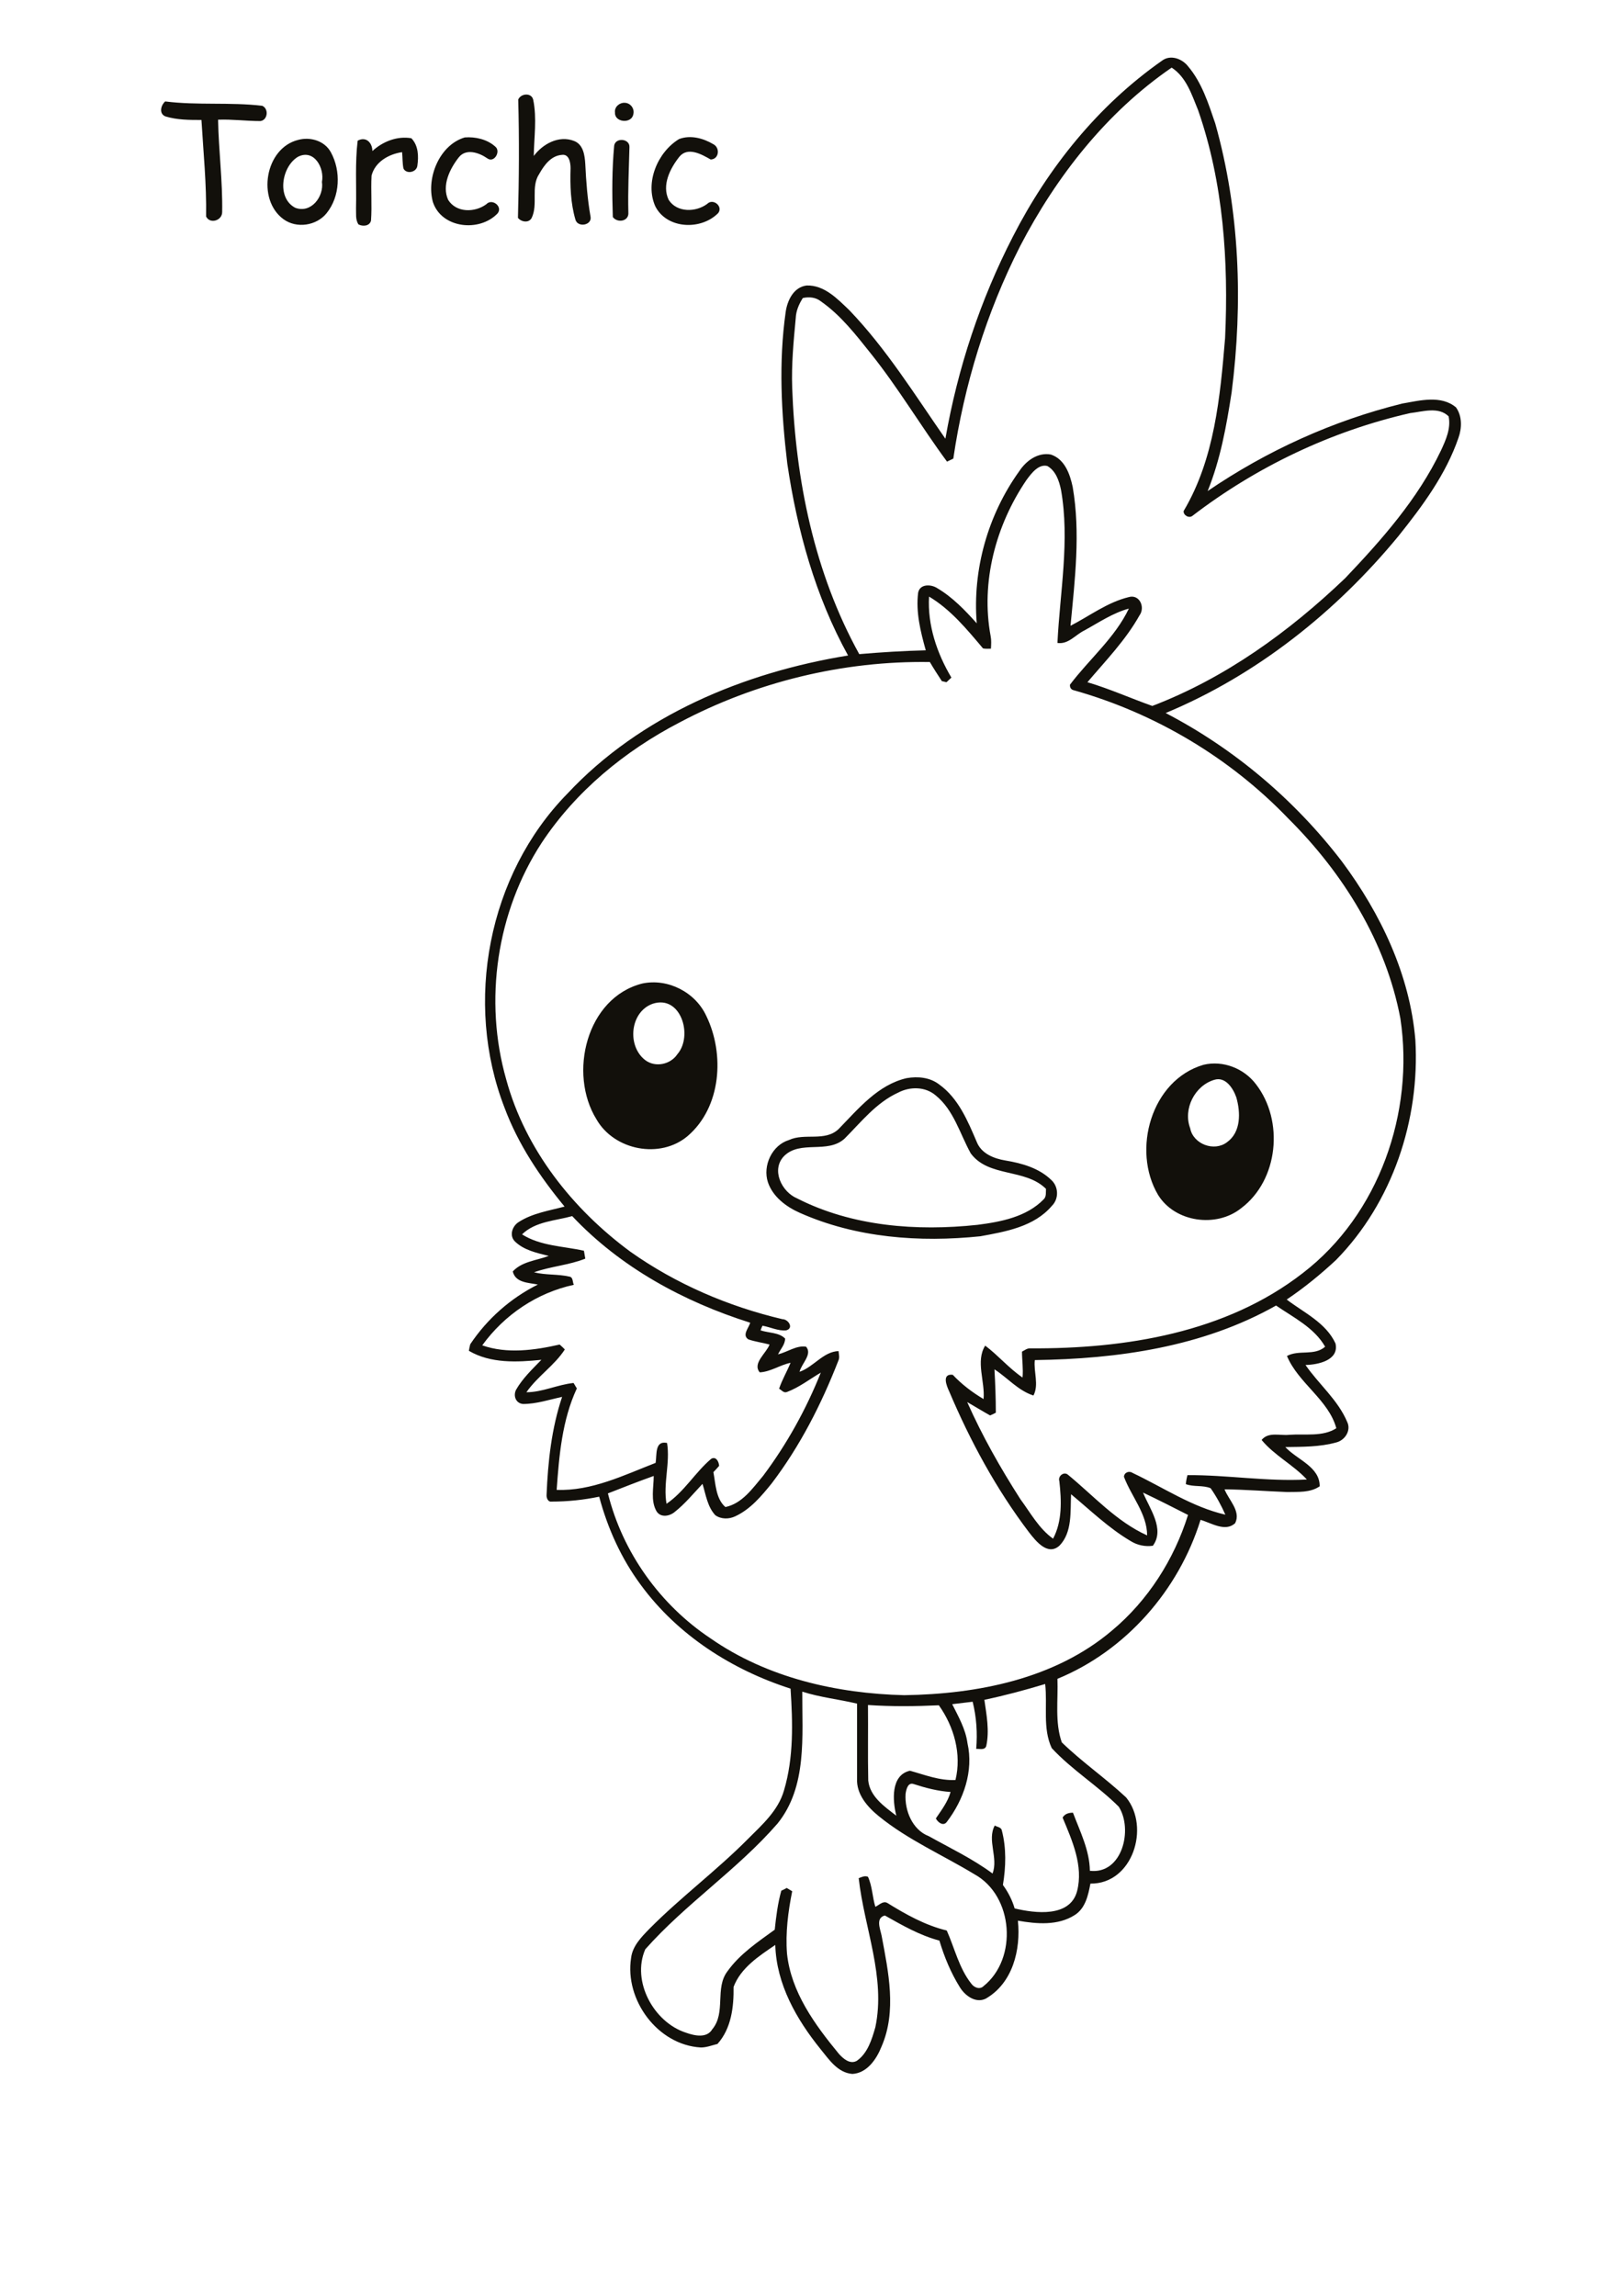 <?xml version="1.0" encoding="utf-8"?>
<!-- Generator: Adobe Illustrator 21.0.2, SVG Export Plug-In . SVG Version: 6.00 Build 0)  -->
<svg version="1.2" baseProfile="tiny" id="Layer_1" xmlns="http://www.w3.org/2000/svg" xmlns:xlink="http://www.w3.org/1999/xlink"
	 x="0px" y="0px" viewBox="0 0 595 842" overflow="scroll" xml:space="preserve">
<path fill="#12100B" d="M329.5,400.7c-8.1,3.7-13.6,10.8-19.7,16.9c-6.3,5.7-16.2,0.4-22.2,6.4c-4.8,5-0.9,13.1,4.8,15.5
	c20.2,10.3,43.9,12.1,66.2,9.7c8.6-1.1,18-2.9,24.3-9.4c1-1,0.7-2.5,0.8-3.8c-7.7-7.6-21-4.1-27.6-13c-4-7.2-6.2-15.9-12.9-21.3
	C339.3,398.4,333.7,398.5,329.5,400.7 M332.6,395.4c4.1-0.7,8.5-0.3,11.9,2.3c7.1,5.1,10.5,13.4,13.8,21.1c1.7,4.3,6.3,6.1,10.5,6.8
	c6.1,1,12.4,2.8,16.9,7.2c2.6,2.4,2.8,6.8,0.2,9.4c-6.5,7.7-17,9.5-26.3,11.2c-22.3,2.3-45.5,0.6-66.2-8.6c-5-2.2-9.9-5.9-11.7-11.2
	c-2-6.1,1.5-13.6,7.7-15.5c5.8-2.7,13.2,0.7,18.2-4C314.9,406.6,322.1,397.8,332.6,395.4 M445.5,396c-7.2,2.1-11.6,10.7-8.9,17.8
	c1.1,5.8,8.8,8.7,13.5,5.1c5.2-3.7,5-11,3.4-16.5C452.3,399,449.5,394.8,445.5,396 M441.5,390.5c7.1-1.7,14.8,1.3,19.2,7.1
	c10.4,13.4,8.3,35.2-5.4,45.5c-9.1,7.3-24.3,5.2-30.5-4.9C415.1,421.8,422.3,396.1,441.5,390.5 M239.5,368.1
	c-8.4,2.9-9.6,15.5-2.8,20.7c3.7,2.8,9.3,1.6,11.8-2.2C254.3,379.9,249.8,364.8,239.5,368.1 M235.6,360.7c9.4-2,19.5,3.2,23.5,11.9
	c6.8,14,5.5,33.4-6.8,44c-10.1,8.6-27,5.3-33.5-6.1C208.4,393.7,215.1,365.9,235.6,360.7 M225.3,53.4c0.5-3.1,5.8-2.6,5.6,0.6
	c-0.2,8-0.6,15.9-0.4,23.9c0.3,3.3-4,4-5.7,1.7C224.5,70.8,224.5,62,225.3,53.4 M249.1,51c4.2-1.6,8.9-0.3,12.6,1.9
	c2.5,1.3,2.1,5.5-1,5.6c-3.3-1.9-8.4-4.8-11.5-1c-3.4,4.3-6.5,10.4-3.9,15.8c3,4.7,9.9,4.6,14.1,1.5c2.1-2.2,5.9,0.8,4.1,3.3
	c-6.2,6.4-18.8,6-23.1-2.4C236.5,67,241.2,55.8,249.1,51 M136.6,55.4c3.8-3.5,9.1-5.6,14.3-4.7c2.6,2.7,2.7,6.6,2.2,10.1
	c-0.3,2.4-4,3.2-5.1,1c-0.4-2-0.3-4-0.5-6c-4.8,0.7-9.9,3.5-11.2,8.6c-0.3,5.5,0.2,11-0.2,16.5c-0.5,2.1-3.1,2.2-4.6,1.4
	c-1.2-1.8-0.8-4-0.9-6c0.2-8.2-0.4-16.5,0.6-24.7C134.3,49.9,136.6,52.4,136.6,55.4 M109.3,57.5c-6,3.6-7.9,15.1-1,18.7
	c5.8,2.2,10.6-4.1,9.8-9.5C119.1,61.6,115.2,54.5,109.3,57.5 M109.4,51.3c4.4-1.2,9.7,0.3,12,4.6c3.7,6.8,3.4,16.1-1.6,22.3
	c-3.7,4.6-11,5.7-15.8,2.2C94.1,73.2,97.2,54.3,109.4,51.3 M170.5,50.4c3.9-0.3,8.2,0.7,11.1,3.3c2.3,1.7-0.3,6.2-2.8,4.4
	c-3-2.1-7.8-3.8-10.5-0.4c-3.3,4.2-6.3,10.3-3.9,15.6c3,4.8,9.8,4.7,14,1.6c2.1-2.3,6.2,0.9,4.1,3.4c-6.6,6.9-20.5,5.5-23.7-4.2
	C156.3,65.1,161.3,53.1,170.5,50.4 M229.1,37.7c2.2,0,3.8,2.2,3.2,4.3c-0.7,3.5-6.9,2.9-6.7-0.7C225.3,39.2,227.3,37.6,229.1,37.7
	 M60.6,37.2c11.8,1.5,23.8,0.2,35.6,1.6c2.5,1.1,2,5.3-0.7,5.6c-5.2,0-10.3-0.7-15.5-0.5c0.2,11.3,1.7,22.6,1.5,33.9
	c0,3.1-4.5,4.5-5.9,1.6c0.2-11.8-1-23.6-1.7-35.4C69.5,44,65,44,60.7,42.7C58.2,41.7,59,38.6,60.6,37.2 M190.1,36.5
	c1-2.3,4.9-2.6,5.5,0.1c1.4,6.8,0.3,13.8,0.2,20.6c3.3-4.4,9.2-7.7,14.8-5.5c3.4,1.3,3.9,5.3,4.1,8.4c0.3,6.4,0.8,12.9,1.9,19.2
	c0.8,3.3-4.6,4.3-5.5,1.3c-1.8-6.1-2-12.6-1.8-18.9c0-2-0.5-5.3-3.2-4.9c-4,0.3-6.5,3.8-8.3,7c-3.2,4.8-0.3,11.1-2.8,16.2
	c-1.1,1.9-3.8,1.4-5-0.1C190.4,65.6,190.5,51,190.1,36.5 M318.4,625.3c0.1,9.2-0.1,18.5,0.1,27.7c0.6,5.9,6,9.6,10.3,12.9
	c-1.4-5.5-2.1-14.9,5-16.5c5.4,1.5,10.9,3.7,16.7,3.4c2.3-9.5-0.5-19.5-6.1-27.4C335.8,625.8,327.1,625.9,318.4,625.3 M294.3,620.4
	c-0.1,16.3,1.9,34.8-9.1,48.4c-14.7,16.9-33.7,29.4-48.5,46.1c-5.1,11.7,3.1,26.8,15,30.6c3.1,1.1,7.6,2.1,9.6-1.3
	c5.1-6.1,0.8-15.1,5.6-21.3c4.5-6.3,11.1-10.7,17.3-15.2c0.5-4.8,1.1-9.6,2.4-14.3c0.5-0.2,1.5-0.7,2-1c0.5,0.3,1.5,0.9,2,1.2
	c-1.5,7.5-2.5,15.2-1.9,22.9c1.5,14.1,10.2,26,19,36.7c1.6,1.8,4.1,4,6.6,2.6c4-2.8,5.5-7.8,6.8-12.3c3.9-18.4-4.1-36.5-6.1-54.7
	c1.1-0.4,2.2-1,3.4-0.5c1.6,3.5,1.6,7.4,2.7,11c1.4-0.6,2.8-2.3,4.4-1.4c6.8,4.2,13.9,8.2,21.8,10.1c2.9,6.5,4.5,13.8,9,19.5
	c1,1.4,3.1,2.3,4.5,0.9c12.6-10.1,11-33.1-3.3-41c-11.7-7.1-24.4-12.6-35.1-21.3c-4.2-3.4-8.3-8.1-8-13.8c0-9.2,0-18.3,0-27.5
	C307.7,623.2,300.8,622.5,294.3,620.4 M361.1,623.4c0.8,5.6,1.9,11.3,0.7,16.9c-0.5,1.7-2.5,1-3.7,1.1c0.5-5.8,0.1-11.6-1.3-17.3
	c-2.5,0.3-5,0.6-7.5,0.9c2.3,4.6,4.9,9.1,5.6,14.3c2.3,10.2-1.4,20.8-7.6,28.9c-1.3,1.7-3.3,0.1-4-1.3c2.1-3.1,4.4-6.1,5.4-9.7
	c-4.6-0.3-9.2-1.5-13.5-2.9c-2.2-0.8-2.8,2.1-3,3.6c-0.4,6.1,2.5,13.2,8.5,15.5c7.9,4.4,16.1,8.3,23.4,13.7
	c2.2-5.8-2.1-12.2,0.8-17.6c0.8,0.5,2.4,0.6,2.6,1.8c1.7,6.5,1.5,13.4,0.4,20c1.9,2.6,3.4,5.5,4.3,8.6c7.5,1.8,20.3,3.4,22.9-6.3
	c2.4-9.3-1.8-18.6-5.3-27c0.8-1.4,2.2-1.8,3.8-1.8c2.6,6.9,6.1,13.8,6.2,21.3c11.9,1.4,15.9-15.2,10.6-23.5
	c-7.7-7.7-17.2-13.5-24.6-21.5c-3.4-7.3-1.5-15.7-2.4-23.5C376.1,619.8,368.7,621.8,361.1,623.4 M379.6,498.8c-0.5,4.3,1.6,9-0.5,13
	c-5.6-1.8-9.5-6.5-14.3-9.6c0.3,5.3,0.5,10.6,0.5,15.9c-0.5,0.3-1.6,0.8-2.1,1c-2.9-1.6-5.6-3.3-8.4-4.9
	c5.5,12.4,12.2,24.2,19.5,35.6c3.7,5,6.8,10.8,12,14.5c3.4-6.4,3.1-14,2.3-21.1c-0.6-1.8,1.6-3.6,3.1-2.4
	c9.4,7.7,17.8,17.2,29.1,22.3c0-7.9-5.8-14.3-8.5-21.5c0.1-1.6,1.9-2.3,3.2-1.4c11.2,5.3,21.8,12.5,34,15.3
	c-1.5-3.4-3.3-6.7-5.4-9.7c-2.8-1.2-6.2-0.4-9.1-1.5c0.1-1.1,0.3-2.2,0.6-3.3c14.6-0.1,29.1,2.4,43.8,1.6c-5-5.4-11.9-8.8-16.6-14.5
	c2.5-3.1,6.8-1.5,10.2-1.9c5.7-0.4,12.3,0.8,17.2-2.4c-2.8-10.4-14-16.6-18.1-26.5c4.4-2.4,10,0.1,14-3.4c-4-7-11.6-10.7-18-15.1
	C441.2,494,410,498.4,379.6,498.8 M191.5,452.7c6.8,4.3,15.1,4.3,22.7,6c0.2,1,0.3,1.9,0.5,2.9c-6,2.4-12.6,2.8-18.8,5
	c4.3,1.1,8.7,0.6,13,1.6c1.4,0.2,1.1,2.1,1.6,3c-13.5,2.9-25.5,11-33.6,22.2c9.1,3.2,19.2,1.8,28.4-0.3c0.7,0.6,1.3,1.2,1.9,1.8
	c-3.8,5.9-10,9.8-14.1,15.7c5.9,0,11.4-2.8,17.3-3.4c0.3,0.5,0.9,1.5,1.2,2c-5.4,11.6-6.5,24.6-7.4,37.2c12.8,0.5,24.7-5.4,36.3-9.9
	c0.5-2.9-0.4-8.3,4.2-7.3c1.2,7.4-1.5,14.9-0.2,22.3c6.5-4.4,10.5-11.5,16.4-16.5c1.8-1,2.8,1.1,2.9,2.6c-0.7,0.8-1.4,1.6-2.1,2.3
	c0.8,4.3,0.9,9.8,4.4,12.8c6.2-1.3,10-6.9,13.8-11.4c8.7-11.6,15.8-24.4,21.2-37.9c-4.1,2.4-7.9,5.4-12.4,7.1
	c-1.2,0.5-2-0.7-2.9-1.2c1.1-3.3,2.9-6.3,4.2-9.5c-3.9,0.8-7.3,3.3-11.3,3.5c-2.8-3.3,2.4-7,3.6-10.2c-2.6-0.7-5.2-1-7.8-1.9
	c-2.4-1.6,0.2-4.2,0.7-6.1c-24.4-7.7-47.6-20.3-65.3-39.1C203.9,447.7,196.4,447.9,191.5,452.7 M376.5,176.1
	c-11.2,16.5-16.8,37.4-13.1,57.2c0.3,1.5,0.2,3.1,0.1,4.6c-1,0-1.9,0.1-2.9-0.1c-5.9-7-11.9-14.3-19.8-19
	c-0.6,10.5,2.9,20.8,8.2,29.7c-0.6,0.6-1.2,1.1-1.8,1.7c-0.4-0.1-1.3-0.3-1.7-0.4c-1.5-2.3-3-4.6-4.4-7
	c-31.9-0.5-63.8,7.3-91.9,22.2c-20,10.4-38,25.2-50.5,44.1c-16.5,25.3-21.3,57.8-13,86.8c7,25.7,24.4,47.6,45.6,63.2
	c16.7,11.8,35.8,20,55.7,24.7c2.2,0,4.3,3.3,1.4,4.1c-2.9,0.3-5.8-1.2-8.7-1.7c-0.2,0.4-0.6,1.3-0.7,1.7c3,1,6.7,0.7,9,3
	c0,2.2-1.7,3.9-2.6,5.8c3.4-0.8,6.8-3.4,10.3-2.8c2.4,2.8-1.7,6.2-2.4,9.2c5.2-1.8,8.7-7.4,14.3-7.6c0.1,1.2,0.5,2.4-0.1,3.6
	c-6.2,15.9-14,31.2-24.4,44.9c-3.8,4.7-7.8,9.5-13.4,12.1c-2.3,1.1-5.2,1.1-7.3-0.4c-2.9-3.1-3.5-7.6-4.7-11.5
	c-3.3,3.5-6.4,7.3-10.2,10.3c-1.9,1.6-5.2,2.2-6.7-0.3c-2.2-3.9-1-8.6-1-12.9c-5.6,2-11.2,4.2-16.8,6.4
	c5.4,21.7,19.2,40.9,37.7,53.2c20.7,14.4,46.2,20.2,71,20.8c26.8-0.4,55.2-5.9,76.2-23.7c13.2-11,22.8-26.1,27.9-42.4
	c-5.5-2.8-11-5.6-16.5-8.2c2.4,5.9,8.1,13.4,3.6,19.5c-2.8,0.4-5.7-0.2-8.1-1.7c-8-4.7-14.8-11.3-21.9-17.2
	c-0.3,6.3,0.5,13.9-4.2,18.8c-4.3,4-8.7-1.6-11.2-4.8c-12-15.8-21.6-33.5-29.3-51.7c-1-2.1-2.8-6.6,1.3-6.1
	c3.3,3.5,7.1,6.4,11.3,8.9c0.6-6.4-3-13.9,0.6-19.6c4.8,3.6,8.7,8.3,13.7,11.7c0.3-3.2-0.2-6.4-0.2-9.5c1-0.5,1.9-1.3,3.1-1.2
	c34.8,0.2,71.7-5.7,99.9-27.6c28-21.5,41-59,35.8-93.4c-5.3-28.1-21-53.3-41.1-73.3c-21.4-22.3-48.8-38.6-78.5-47
	c-1.1-0.2-1.7-0.9-1.6-2.1c7.1-9.4,16.5-17.2,21.6-27.9c-5.9,1.6-11,5.1-16.3,8c-3.3,1.6-5.9,5.2-9.9,4.6
	c0.9-18.6,4.6-37.6,1.3-56.2c-0.7-3.3-1.9-6.9-5-8.7C381,170.1,378.4,173.5,376.5,176.1 M374.2,90.3c-12.4,24.4-20.5,50.8-24.5,77.9
	c-0.8,0.4-1.5,0.7-2.3,1.1c-9.6-13-17.9-27.1-28-39.7c-5.5-6.9-11-14-18.3-19.1c-1.9-1.5-4.3-1.7-6.6-1.2c-1.4,2.2-2.5,4.7-2.6,7.4
	c-0.8,8.5-1.6,17-1.3,25.5c1.2,33.7,8.1,67.9,24.6,97.7c8.1-0.7,16.3-1.2,24.4-1.4c-1.9-6.8-3.7-14-2.8-21.1c0.6-3.3,4.7-3.2,7-1.7
	c5.6,3.3,10.2,8.1,14.5,12.9c-1.6-19.7,4.1-39.8,15.6-55.8c2.5-3.8,6.8-7,11.6-6.1c5.1,1.7,7,7.2,8,11.9c2.9,16.8,0.8,34-0.8,50.9
	c7-3.6,13.5-8.6,21.3-10.5c4-1.2,6.2,3.7,4,6.7c-5.1,9.1-12.4,16.6-19.1,24.5c8.1,2.4,15.9,5.9,23.8,8.7
	c26.7-10.2,50.2-27.2,70.8-46.9c13.4-14.1,26.6-29,35.1-46.8c1.8-3.9,3.7-8.1,2.8-12.5c-3.7-3.7-9.6-1.7-14.1-1.2
	c-29,6.6-56.4,19.7-79.9,37.7c-1.3,1-3.4-0.3-3.2-1.8c11.3-19,13.4-41.8,15.2-63.4c1.3-28.1-0.6-56.9-9.9-83.6
	c-2.3-5.6-4.3-12.1-9.7-15.6C405.9,41.2,387.5,64.7,374.2,90.3 M426.2,22.3c3.1-2.4,7.4-0.8,9.6,2c5.1,6,7.5,13.7,10,21
	c9,32,10.2,65.7,6,98.6c-1.9,12.3-4.1,24.6-8.8,36.2c21.7-14.8,45.9-25.8,71.4-32.1c6.4-1.1,14.2-3.2,19.7,1.4
	c2.3,3.2,2.2,7.6,0.9,11.2c-4.6,13.4-13.2,25-22,36c-22.9,27.8-52,51-85.4,64.9c25.2,13.1,47.4,31.9,64.7,54.5
	c14.2,19.1,24.9,41.5,26.9,65.4c1.7,29.3-8.4,59.6-29.1,80.7c-5.7,5.3-11.7,10.2-18.1,14.5c6.3,4.8,14.4,8.5,17.9,16.1
	c1.4,6.2-6.4,7.8-11,7.9c4.9,7.1,11.9,12.8,15.3,20.9c1.5,3.1-0.8,6.7-4,7.5c-6.1,1.7-12.4,1.6-18.7,1.7c4.2,4.6,12.7,7.2,12.6,14.4
	c-3.5,2.4-7.9,2-11.9,2.1c-7.7-0.3-15.3-0.9-23-1c1.5,3.9,6.1,8,3.9,12.4c-3.6,3.4-8.8-0.1-12.7-1.2c-8,25.8-27.4,48-52.5,58.3
	c0.3,7.7-1,15.9,1.6,23.3c7.4,7.2,16,13.1,23.6,20.2c8.9,10.9,2.4,31.8-13.1,31.6c-0.8,4.2-1.8,9-5.7,11.5c-6.2,4-14,3.3-20.9,2.1
	c1.1,10.7-1.9,22.9-11.8,28.6c-3.7,1.8-7.6-1.1-9.5-4.2c-3.3-5.3-5.7-11.1-7.5-17.1c-7.2-1.9-13.6-5.6-20-9.2
	c-3.5,0.9-1.7,4.9-1.2,7.4c2.5,13.3,5.6,27.7,0,40.6c-1.8,4.6-5.3,9.8-10.7,10.1c-5.4-0.4-8.6-5.3-11.7-9.1
	c-8.8-10.9-16.2-23.8-16.6-38.2c-5.9,4-12.7,8.4-15.3,15.4c0.1,7.3-0.8,15.2-5.9,20.9c-2,0.5-4,1.3-6.1,1.3
	c-15.9-0.9-28-17.5-25.6-32.8c0.5-4.4,3.8-7.7,6.7-10.7c11.5-11.6,24.7-21.4,36.2-33c5.2-5.2,11.1-10.4,13.2-17.8
	c3.6-12.1,3.2-24.9,2.4-37.3c-21.5-6.9-41.4-19.6-54.9-38c-7.2-9.7-12.2-20.8-15.3-32.4c-5.8,1.2-11.6,1.8-17.5,1.8
	c-1.3,0.2-1.9-1.4-1.8-2.5c0.5-12.1,1.8-24.3,5.7-35.9c-4.7,1-9.4,2.6-14.3,2.6c-2.7-0.2-3.7-3-2.6-5.2c2.4-4.2,6-7.6,9.3-11
	c-8.9,0.9-18.6,1.4-26.6-3.3c0.1-0.8,0.3-1.6,0.5-2.4c6.2-9.3,14.8-16.9,24.8-21.9c-3.4-0.7-8.2-0.6-9.2-4.8c3.4-3.7,8.7-4,13.2-5.7
	c-4.4-1.1-9.2-2.1-12.5-5.4c-2.1-2.2-0.8-5.7,1.6-7.1c5-3.2,11.1-4.1,16.7-5.6c-9-10.9-17-22.8-22-36.2c-15-38.6-6.1-85.5,23-115.2
	c26.8-28.7,64.8-44.5,103-50.7c-12-21.7-18.7-46-22.3-70.4c-2.2-18.4-3.2-37.1-0.6-55.5c0.6-4.3,2.9-9.2,7.7-9.8
	c6.5-0.2,11.3,4.9,15.7,9.1c13.6,14.2,24,31,35.2,47.1c4.5-25.8,12.8-50.9,24.8-74.2C384.5,61.5,402.8,38.7,426.2,22.3"/>
</svg>
